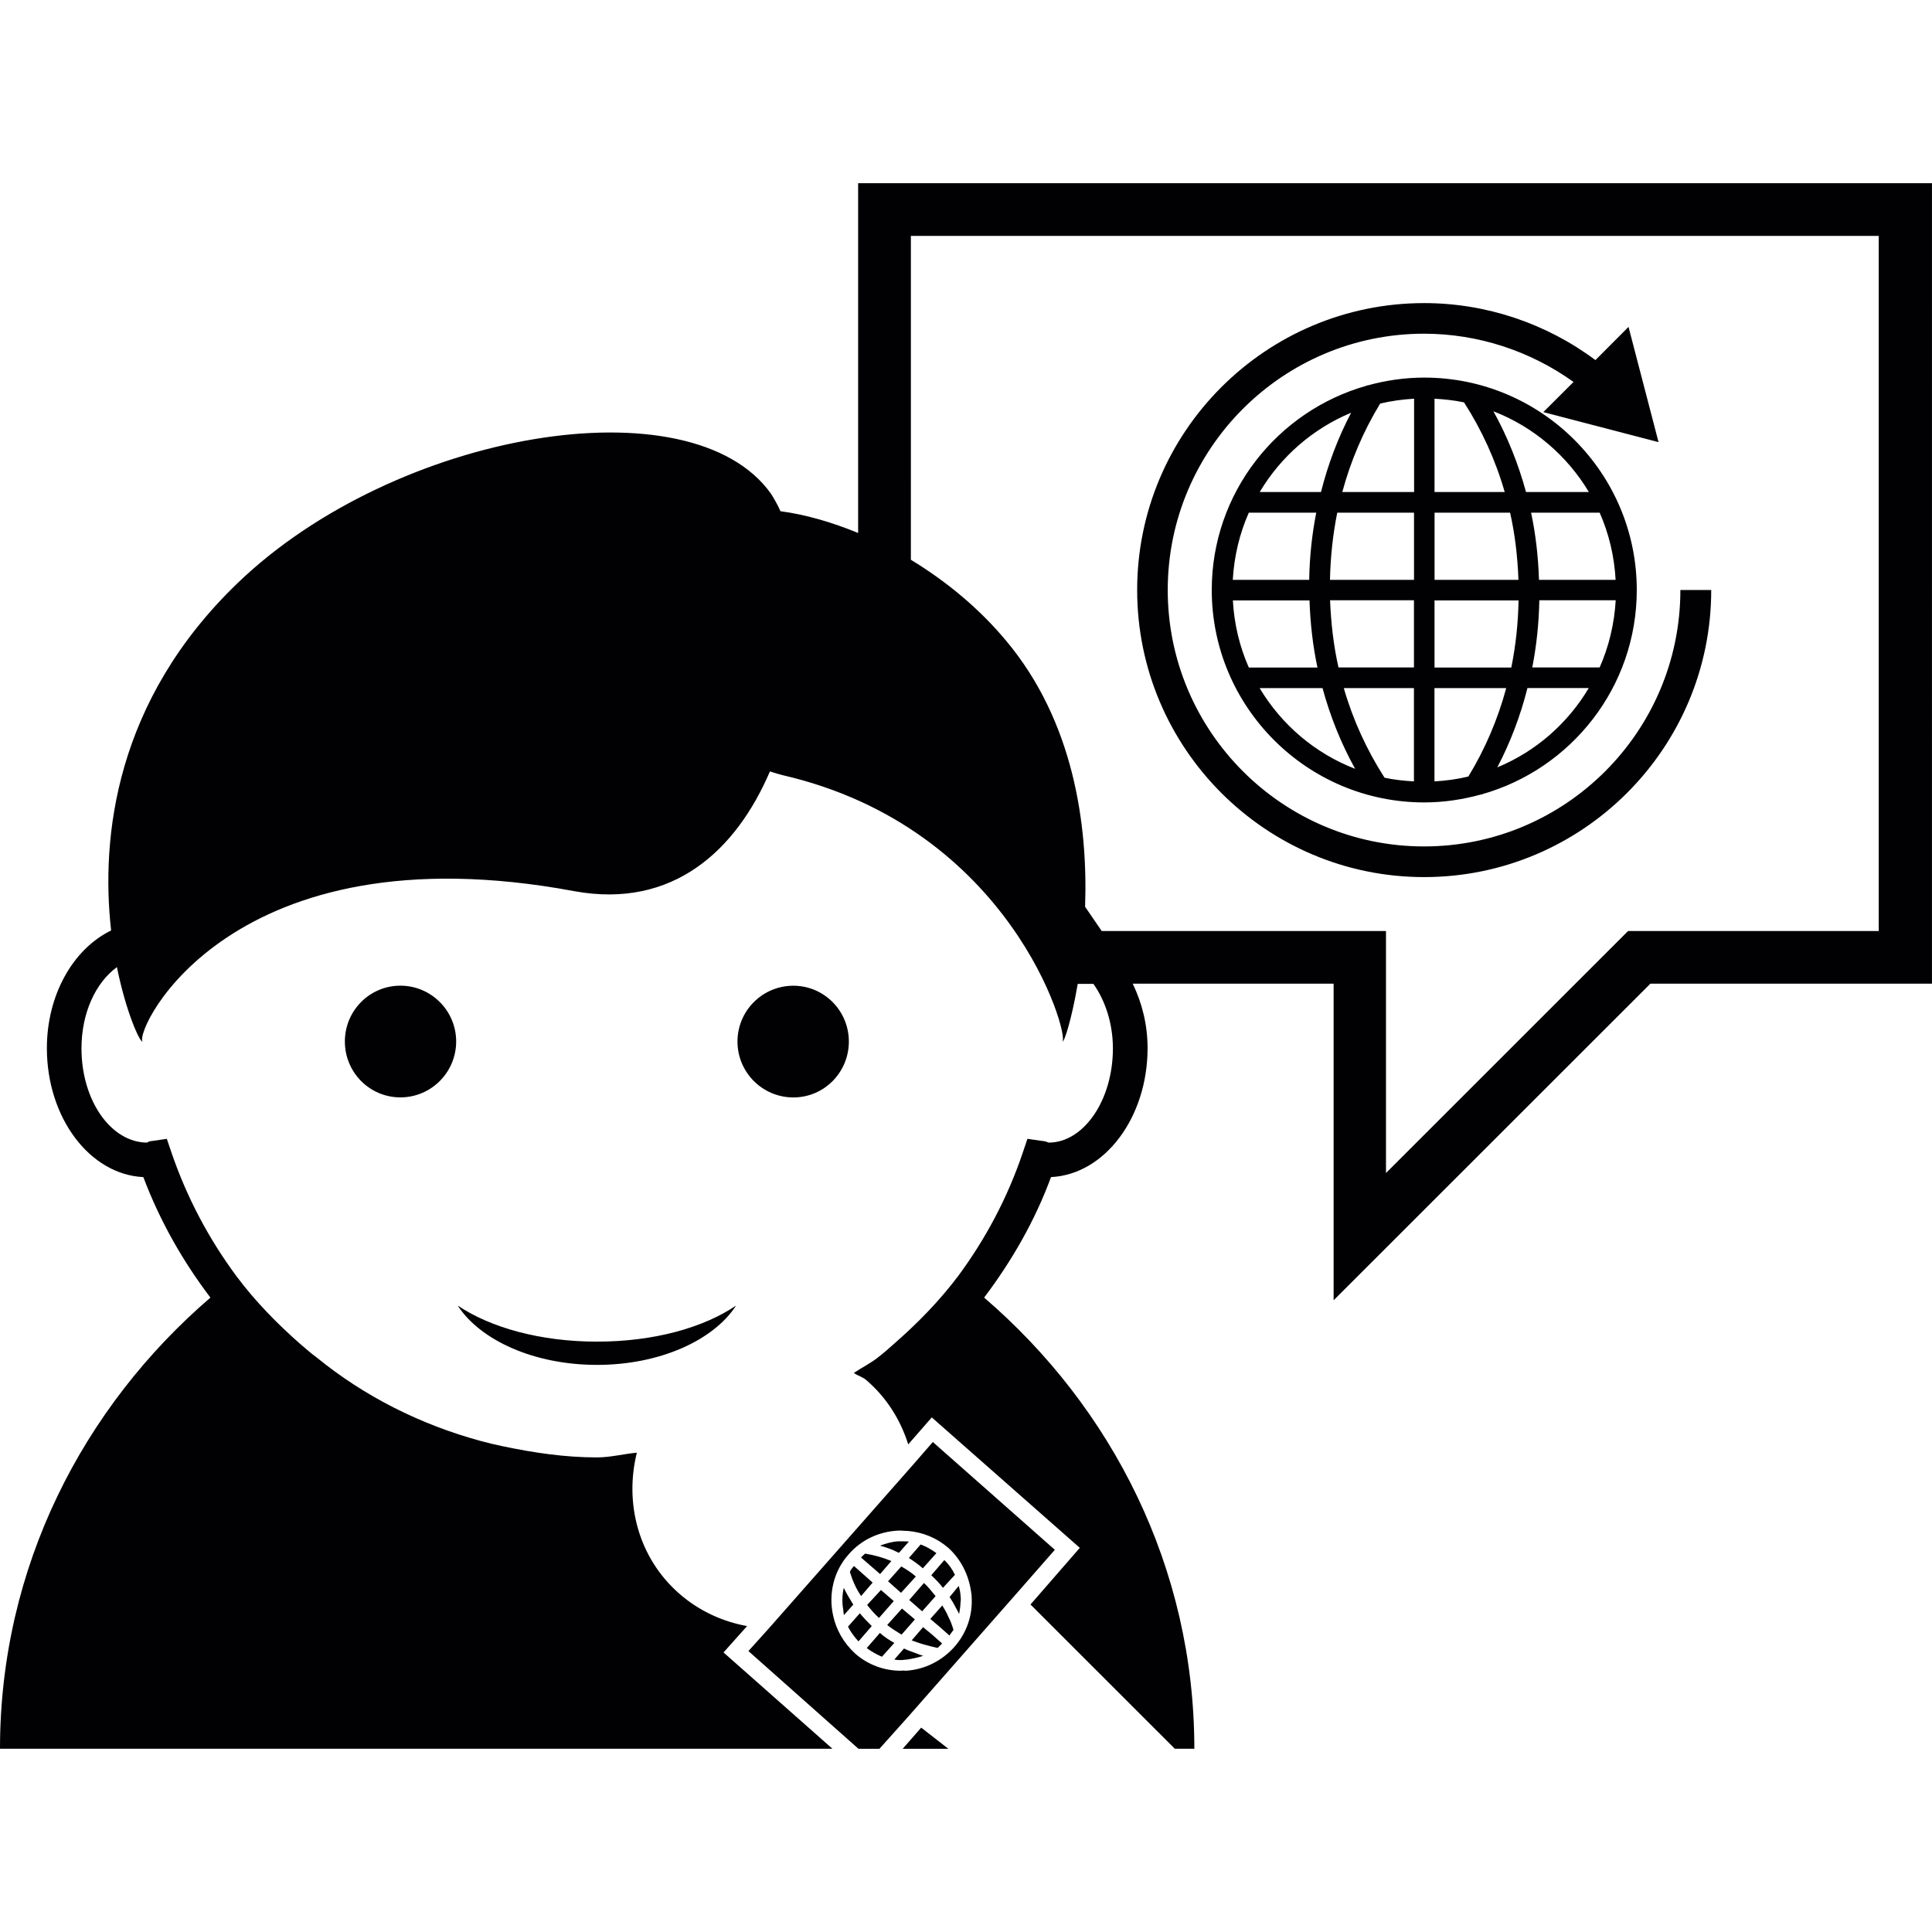 <?xml version="1.0" encoding="iso-8859-1"?>
<!-- Uploaded to: SVG Repo, www.svgrepo.com, Generator: SVG Repo Mixer Tools -->
<svg height="800px" width="800px" version="1.1" id="Capa_1" xmlns="http://www.w3.org/2000/svg" xmlns:xlink="http://www.w3.org/1999/xlink" 
	 viewBox="0 0 139.142 139.142" xml:space="preserve">
<g>
	<path style="fill:#010002;" d="M98.479,27.763l-0.032-0.021c-0.007,0.007-0.014,0.021-0.021,0.036
		C91.994,29.592,87.27,35.493,87.27,42.49c0,8.435,6.864,15.3,15.3,15.3c1.417,0,2.788-0.211,4.098-0.573l0.029,0.021
		c0.014-0.007,0.014-0.021,0.021-0.032c6.431-1.814,11.162-7.712,11.162-14.716c0-8.432-6.868-15.296-15.307-15.296
		C101.153,27.194,99.782,27.401,98.479,27.763z M97.309,29.724c-0.945,1.8-1.668,3.715-2.172,5.712h-4.413
		C92.238,32.891,94.539,30.877,97.309,29.724z M89.94,36.921h4.856c-0.311,1.571-0.48,3.196-0.508,4.839h-5.504
		C88.884,40.042,89.278,38.414,89.94,36.921z M88.791,43.241h5.519c0.057,1.643,0.236,3.264,0.573,4.835H89.94
		C89.278,46.577,88.884,44.949,88.791,43.241z M90.717,49.555h4.531c0.551,2.036,1.335,3.987,2.348,5.816
		C94.7,54.25,92.291,52.189,90.717,49.555z M101.833,56.276c-0.719-0.043-1.428-0.115-2.119-0.265
		c-1.278-1.993-2.273-4.159-2.935-6.456h5.053V56.276z M101.833,48.069h-5.436c-0.354-1.568-0.54-3.189-0.605-4.839h6.041V48.069z
		 M101.833,41.76h-6.048c0.032-1.65,0.208-3.264,0.523-4.839h5.529v4.839H101.833z M101.833,35.436h-5.161
		c0.608-2.258,1.525-4.398,2.727-6.37c0.795-0.193,1.603-0.301,2.444-0.351v6.721C101.843,35.436,101.833,35.436,101.833,35.436z
		 M107.834,55.266c0.945-1.8,1.671-3.722,2.172-5.712h4.416C112.909,52.099,110.604,54.125,107.834,55.266z M115.207,48.069h-4.853
		c0.308-1.575,0.476-3.196,0.508-4.839h5.501C116.263,44.949,115.865,46.577,115.207,48.069z M116.356,41.76h-5.519
		c-0.054-1.65-0.233-3.264-0.569-4.839h4.939C115.865,38.414,116.263,40.042,116.356,41.76z M114.43,35.436h-4.527
		c-0.555-2.036-1.335-3.987-2.348-5.816C110.447,30.741,112.863,32.813,114.43,35.436z M103.314,28.715
		c0.727,0.043,1.432,0.115,2.126,0.265c1.278,1.99,2.269,4.159,2.928,6.456h-5.053C103.314,35.436,103.314,28.715,103.314,28.715z
		 M103.314,36.921h5.443c0.354,1.568,0.54,3.189,0.601,4.839h-6.041v-4.839H103.314z M103.314,43.241h6.052
		c-0.029,1.643-0.204,3.264-0.523,4.835h-5.529C103.314,48.076,103.314,43.241,103.314,43.241z M103.314,49.555h5.164
		c-0.608,2.258-1.525,4.398-2.727,6.37c-0.791,0.193-1.6,0.301-2.441,0.351v-6.721H103.314z M81.898,42.493
		c0-11.399,9.273-20.664,20.671-20.664c4.459,0,8.786,1.457,12.333,4.105l2.384-2.391l2.162,8.299l-8.299-2.162l2.176-2.172
		c-3.124-2.24-6.893-3.475-10.765-3.475c-10.182,0-18.46,8.281-18.46,18.46c0,10.185,8.278,18.467,18.46,18.467
		c10.185,0,18.46-8.281,18.46-18.467h2.222c0,11.406-9.276,20.675-20.675,20.675C91.168,63.169,81.898,53.892,81.898,42.493z
		 M61.803,13.193v25.192c-1.897-0.78-3.801-1.331-5.594-1.568c-0.208-0.469-0.447-0.888-0.687-1.263
		c-5.755-8.099-27.042-4.495-38.397,6.428c-8.829,8.478-9.878,18.324-9.122,25.03c-2.756,1.342-4.627,4.663-4.627,8.478
		c0,5.01,3.089,9.101,6.947,9.284c1.199,3.178,2.845,6.059,4.831,8.679C5.962,101.358,0,112.882,0,125.945h59.953l-7.845-6.936
		l1.696-1.9c-1.754-0.315-3.464-1.092-4.885-2.337c-2.978-2.609-3.947-6.556-3.053-10.15c-0.963,0.086-1.89,0.34-2.874,0.34
		c-2.326,0-4.574-0.34-6.789-0.805c-0.537-0.111-1.066-0.236-1.6-0.383c-4.348-1.188-8.36-3.207-11.799-6.012
		c-0.404-0.293-0.791-0.637-1.181-0.97c-1.671-1.467-3.25-3.081-4.592-4.878c-1.986-2.681-3.579-5.672-4.685-8.918l-0.333-0.977
		l-0.995,0.147c-0.236,0.007-0.426,0.089-0.404,0.125c-2.616,0-4.746-3.021-4.746-6.785c0-2.534,1.006-4.724,2.552-5.855
		c0.676,3.321,1.657,5.397,1.84,5.368c-0.558-0.934,6.381-15.446,31.104-10.837c7.1,1.296,11.649-2.938,14.086-8.625
		c0.315,0.1,0.608,0.193,0.923,0.272c16.427,3.801,20.639,18.657,20.145,19.19c0.132,0.029,0.662-1.603,1.099-4.159h1.131
		c0.859,1.213,1.403,2.86,1.403,4.645c0,3.769-2.129,6.785-4.62,6.785c-0.1-0.036-0.283-0.118-0.523-0.125l-1.013-0.147
		l-0.329,0.977c-1.092,3.246-2.684,6.238-4.67,8.918c-1.356,1.797-2.935,3.411-4.62,4.878c-0.376,0.34-0.762,0.676-1.145,0.97
		c-0.544,0.433-1.174,0.734-1.736,1.117c0.301,0.222,0.637,0.279,0.916,0.533c1.474,1.274,2.452,2.877,2.999,4.613l1.696-1.943
		l10.661,9.394l-3.55,4.08l10.393,10.389h1.406c0-13.066-5.941-24.587-15.139-32.492c1.972-2.613,3.647-5.501,4.817-8.679
		c3.847-0.183,6.954-4.266,6.954-9.287c0-1.707-0.408-3.271-1.07-4.642h14.469v22.801l22.815-22.801h20.278V13.193H61.803
		L61.803,13.193z M135.306,67.052h-18.052L99.818,84.481V67.052H79.343l-1.195-1.75c0.208-5.905-0.823-13.356-5.69-19.158
		c-1.95-2.344-4.334-4.298-6.857-5.83V16.991h69.705V67.052L135.306,67.052z M42.996,96.624c4.083,0,7.662-0.998,10.017-2.598
		c-1.621,2.502-5.494,4.273-10.017,4.273c-4.531,0-8.41-1.772-10.032-4.273C35.323,95.614,38.916,96.624,42.996,96.624z
		 M28.838,70.988c2.212,0,4.015,1.804,4.015,4.019c0,2.222-1.804,4.026-4.015,4.026c-2.219,0-4.001-1.804-4.001-4.026
		C24.837,72.792,26.619,70.988,28.838,70.988z M57.136,79.037c-2.222,0-4.023-1.804-4.023-4.026c0-2.215,1.8-4.019,4.023-4.019
		c2.215,0,3.998,1.804,3.998,4.019C61.134,77.233,59.352,79.037,57.136,79.037z M65.457,112.206l0.848-0.973
		c0.397,0.14,0.787,0.369,1.134,0.623l-0.977,1.092C66.119,112.65,65.808,112.435,65.457,112.206z M64.931,117.725
		c-0.351-0.211-0.691-0.422-1.034-0.694l1.063-1.185l0.931,0.784L64.931,117.725z M66.413,116.046l-0.931-0.816l1.063-1.224
		c0.315,0.29,0.587,0.641,0.837,0.948L66.413,116.046z M64.702,111.819c-0.426-0.222-0.88-0.383-1.328-0.501
		c0.412-0.154,0.841-0.279,1.285-0.311c0.154,0,0.293,0,0.412,0c0.132,0,0.243,0,0.383,0.018l-0.705,0.802
		C64.727,111.819,64.709,111.819,64.702,111.819z M67.071,113.448l0.938-1.092c0.326,0.304,0.587,0.676,0.766,1.063l-0.866,0.938
		C67.68,114.042,67.386,113.745,67.071,113.448z M64.892,114.715l-0.934-0.83l0.952-1.07c0.376,0.215,0.698,0.419,1.049,0.723
		L64.892,114.715z M63.385,113.362l-1.371-1.188c0.086-0.111,0.197-0.197,0.293-0.283c0.666,0.107,1.281,0.283,1.89,0.533
		L63.385,113.362z M63.446,114.511l0.923,0.798l-1.063,1.213c-0.319-0.286-0.576-0.583-0.855-0.934L63.446,114.511z M69.047,114.217
		c0.075,0.258,0.125,0.505,0.14,0.802c0.021,0.15,0,0.29-0.014,0.429c-0.007,0.265-0.05,0.523-0.097,0.787
		c-0.064-0.15-0.14-0.258-0.222-0.419c-0.132-0.268-0.286-0.533-0.465-0.798L69.047,114.217z M67.182,103.853l-1.432,1.646
		l-10.414,11.817l-1.435,1.593l7.927,7.04h1.507l2.044-2.283l7.934-9.019l2.656-3.031L67.182,103.853z M68.721,118.626
		c-0.895,0.991-2.126,1.618-3.475,1.7c-0.125,0-0.236-0.029-0.372,0c-1.21,0-2.369-0.433-3.285-1.235
		c-0.859-0.795-1.378-1.75-1.589-2.752c-0.34-1.517,0.025-3.182,1.127-4.402c0.895-1.031,2.147-1.618,3.504-1.7
		c0.229-0.021,0.49,0.021,0.741,0.021c1.084,0.089,2.09,0.497,2.928,1.22c0.895,0.816,1.453,1.911,1.636,3.139
		c0,0.093,0.05,0.215,0.039,0.347C70.07,116.314,69.623,117.61,68.721,118.626z M68.299,116.44c0.147,0.268,0.272,0.608,0.372,0.945
		c-0.097,0.132-0.211,0.272-0.293,0.404l-0.719-0.637L67,116.594l0.866-0.97C68.027,115.885,68.181,116.161,68.299,116.44z
		 M67.132,117.725l0.719,0.637c-0.104,0.111-0.204,0.211-0.322,0.322c-0.34-0.072-0.673-0.161-0.998-0.251
		c-0.315-0.086-0.601-0.204-0.873-0.293l0.823-0.952L67.132,117.725z M66.345,124.424l1.958,1.525H65.01L66.345,124.424z
		 M62.018,114.944c-0.379-0.544-0.637-1.167-0.809-1.732c0.061-0.175,0.186-0.301,0.293-0.429l1.346,1.195L62.018,114.944z
		 M65.973,119.067c0.19,0.075,0.351,0.143,0.519,0.183c-0.293,0.104-0.565,0.154-0.88,0.222c-0.125,0.014-0.254,0.057-0.408,0.057
		c-0.279,0.043-0.523,0.043-0.795-0.011l0.698-0.795C65.4,118.877,65.693,118.956,65.973,119.067z M62.784,117.109l-0.956,1.102
		c-0.29-0.311-0.555-0.669-0.755-1.059l0.852-0.966C62.19,116.515,62.472,116.794,62.784,117.109z M64.409,118.322l-0.891,0.995
		c-0.372-0.154-0.769-0.379-1.095-0.623l0.948-1.092C63.7,117.9,64.058,118.129,64.409,118.322z M61.456,115.559l-0.673,0.755
		c-0.036-0.118-0.036-0.258-0.05-0.372c-0.1-0.523-0.079-1.084,0.036-1.585c0.179,0.383,0.408,0.762,0.655,1.16
		C61.424,115.538,61.456,115.538,61.456,115.559z"/>
</g>
</svg>